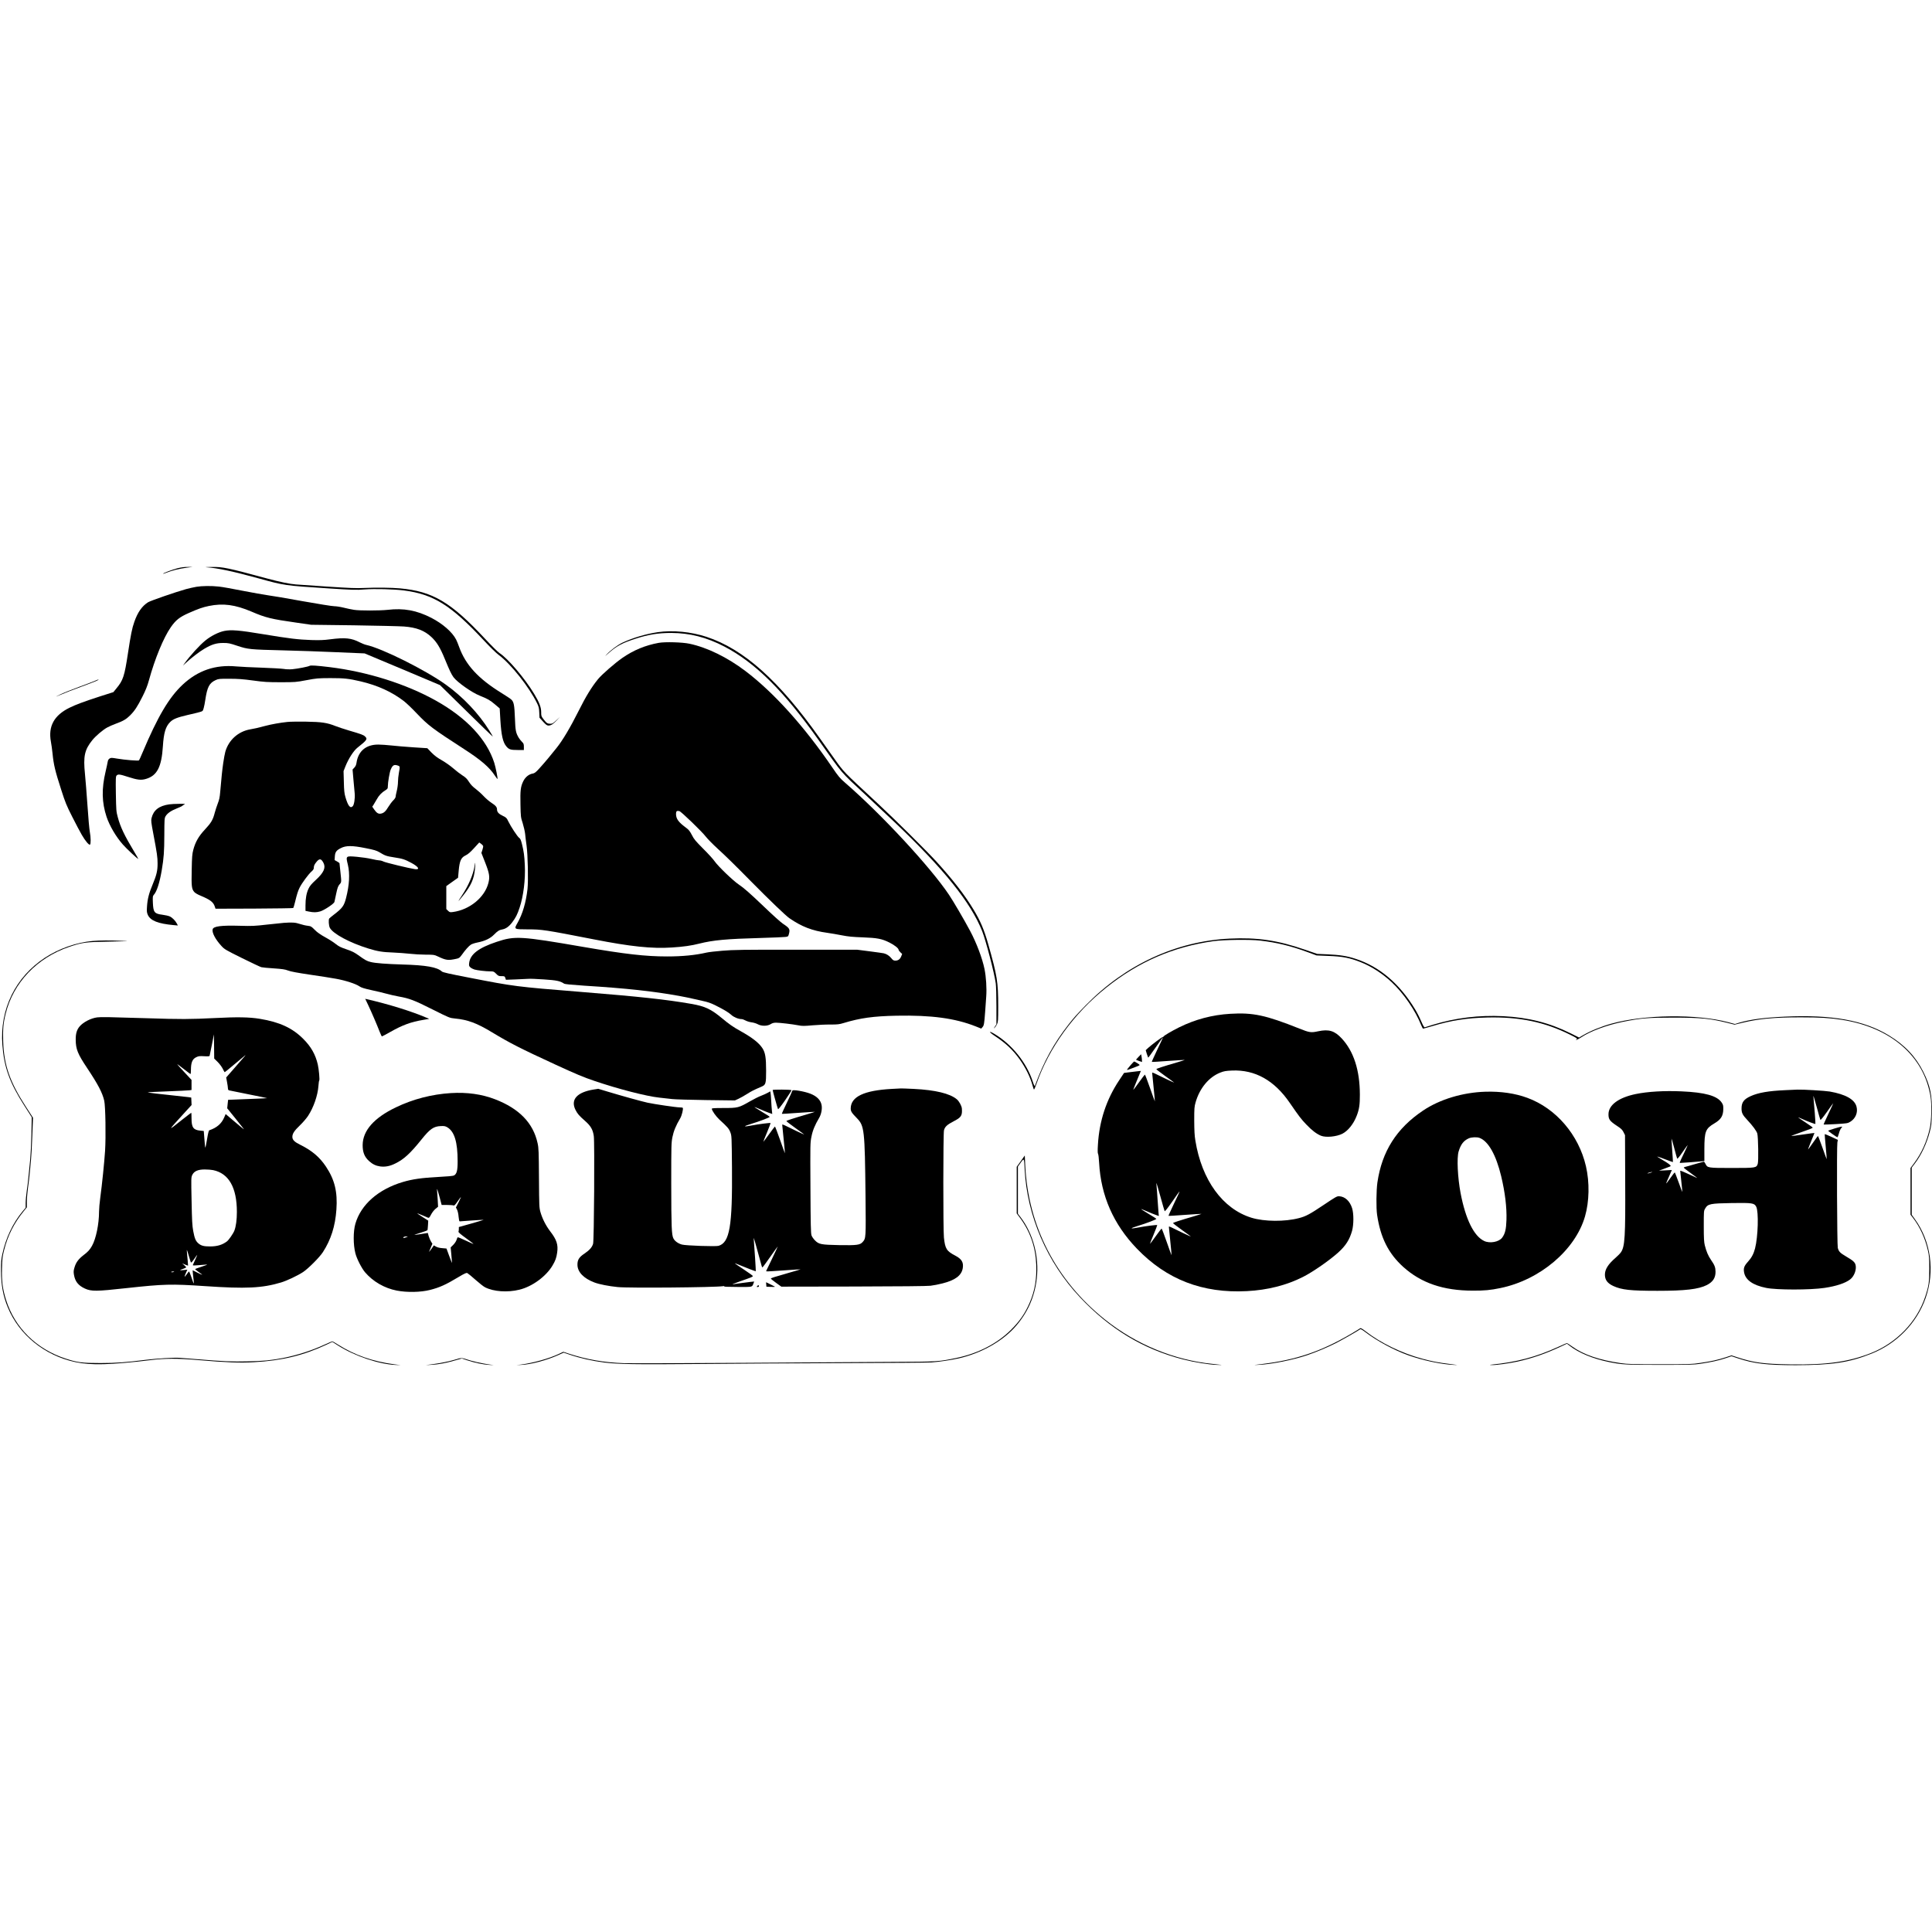 <?xml version="1.0" standalone="no"?>
<!DOCTYPE svg PUBLIC "-//W3C//DTD SVG 20010904//EN"
 "http://www.w3.org/TR/2001/REC-SVG-20010904/DTD/svg10.dtd">
<svg version="1.0" xmlns="http://www.w3.org/2000/svg"
 width="3238pt" height="3238pt" viewBox="0 0 3238 3238"
 preserveAspectRatio="xMidYMid meet">
<g transform="translate(0,3238) scale(0.1,-0.1)"
fill="#000000" stroke="none">
<path d="M2974 22856 c-88 -23 -249 -84 -241 -92 2 -2 31 7 63 20 84 34 212
66 329 81 l100 13 -80 0 c-53 1 -110 -7 -171 -22z"/>
<path d="M3455 22873 c188 -12 457 -70 900 -192 408 -113 417 -115 1144 -162
420 -27 478 -29 610 -18 170 13 489 5 661 -17 494 -63 789 -248 1334 -832 100
-108 212 -218 251 -246 206 -153 513 -539 648 -816 26 -54 32 -79 35 -152 l4
-87 60 -66 c48 -52 66 -65 89 -65 43 0 77 21 139 86 l55 58 -62 -57 c-51 -48
-67 -57 -98 -57 -49 0 -65 10 -113 73 -40 51 -42 57 -42 123 0 81 -32 164
-118 306 -159 263 -442 595 -582 684 -25 16 -136 126 -246 244 -568 609 -874
790 -1419 839 -145 13 -401 16 -600 7 -131 -7 -243 -2 -620 23 -253 17 -490
33 -527 36 -102 8 -263 41 -468 96 -680 184 -757 200 -948 197 -75 -1 -114 -3
-87 -5z"/>
<path d="M3290 22545 c-41 -7 -118 -24 -170 -38 -175 -49 -595 -194 -639 -221
-101 -64 -174 -168 -230 -329 -38 -107 -59 -213 -106 -522 -59 -390 -81 -457
-196 -595 l-49 -60 -223 -71 c-274 -89 -408 -139 -513 -191 -258 -127 -358
-311 -311 -568 9 -47 21 -134 27 -195 19 -192 43 -293 147 -615 66 -207 88
-261 184 -450 60 -118 131 -254 159 -301 59 -102 121 -176 138 -165 16 10 15
123 -3 216 -8 41 -26 239 -39 440 -14 201 -33 439 -42 529 -30 297 -7 404 123
566 60 73 179 175 253 214 31 17 93 44 137 60 126 46 178 76 241 139 77 76
125 148 211 320 52 103 82 179 107 270 100 364 244 713 366 889 84 121 147
171 306 241 159 70 228 94 333 116 239 49 439 22 715 -95 237 -102 328 -124
749 -184 l250 -36 715 -9 c393 -6 771 -15 840 -20 211 -16 345 -68 461 -177
90 -85 146 -177 223 -365 80 -194 109 -255 145 -306 62 -85 308 -259 443 -312
132 -53 169 -74 254 -146 l79 -67 11 -193 c16 -259 42 -374 100 -443 43 -52
71 -61 189 -61 l105 0 0 53 c0 46 -4 57 -31 83 -17 16 -41 47 -55 69 -50 85
-56 120 -64 330 -8 216 -18 270 -59 309 -14 14 -87 63 -162 109 -393 242 -606
473 -715 777 -14 41 -37 95 -49 120 -64 126 -226 267 -416 365 -246 126 -463
166 -734 134 -129 -14 -465 -15 -560 0 -44 7 -124 23 -177 37 -53 13 -124 24
-157 24 -33 0 -271 38 -528 84 -257 47 -522 92 -588 100 -65 9 -254 43 -420
75 -165 33 -344 65 -397 70 -125 14 -283 12 -378 -4z"/>
<path d="M3757 21805 c-95 -20 -219 -82 -313 -158 -96 -77 -259 -256 -349
-382 l-29 -40 45 41 c86 81 228 190 309 238 127 76 206 100 320 100 87 0 108
-4 239 -48 178 -59 208 -62 771 -76 234 -6 636 -19 893 -31 l468 -20 632 -265
631 -266 443 -435 c244 -240 443 -433 443 -429 0 4 -28 52 -62 107 -176 282
-440 560 -728 766 -342 245 -1063 605 -1330 664 -25 5 -74 25 -110 43 -140 73
-246 84 -500 51 -105 -14 -174 -16 -310 -12 -229 8 -369 25 -810 98 -401 67
-537 78 -653 54z"/>
<path d="M11025 21785 c-200 -30 -413 -93 -587 -173 -85 -39 -201 -126 -273
-203 -29 -32 -23 -28 24 15 141 127 231 176 461 251 217 70 382 97 600 97 310
-1 592 -73 890 -228 518 -270 1001 -750 1581 -1569 420 -593 352 -514 789
-920 118 -110 341 -320 496 -467 814 -774 1264 -1334 1455 -1814 63 -161 204
-700 228 -877 6 -43 11 -215 11 -381 l0 -303 -26 -39 c-22 -32 -23 -35 -6 -20
12 10 31 37 42 60 18 39 20 62 20 298 0 410 -17 513 -167 1043 -71 248 -129
386 -246 580 -150 248 -340 493 -618 800 -160 176 -706 718 -989 980 -603 561
-558 515 -733 759 -87 122 -194 273 -239 336 -681 962 -1273 1492 -1898 1697
-260 85 -565 114 -815 78z"/>
<path d="M11040 21606 c-224 -41 -421 -122 -610 -253 -125 -87 -341 -275 -406
-354 -106 -129 -206 -292 -324 -529 -142 -284 -274 -505 -375 -629 -33 -40
-94 -115 -135 -166 -41 -50 -109 -128 -150 -173 -60 -66 -81 -82 -112 -87 -65
-11 -124 -59 -158 -128 -45 -92 -52 -155 -47 -392 4 -204 5 -213 37 -310 17
-55 36 -136 41 -180 4 -44 15 -132 24 -195 22 -157 31 -595 16 -730 -26 -227
-82 -416 -166 -565 -63 -111 -65 -110 168 -111 241 0 286 -7 1112 -168 612
-120 973 -158 1304 -136 191 12 328 31 460 65 237 59 453 79 1036 95 198 6
381 13 407 17 45 5 48 8 58 42 25 89 16 104 -100 181 -36 24 -175 149 -309
278 -238 227 -339 317 -431 379 -99 67 -346 306 -403 388 -22 33 -108 128
-191 210 -128 129 -156 161 -190 230 -31 60 -52 88 -86 113 -139 102 -179 156
-180 240 0 47 13 58 56 48 31 -8 381 -345 445 -430 26 -34 116 -126 200 -203
126 -114 302 -287 561 -550 304 -308 577 -570 638 -612 204 -141 381 -210 635
-245 61 -9 171 -27 245 -42 107 -21 180 -28 350 -34 244 -9 321 -24 447 -87
83 -41 153 -97 153 -120 0 -8 14 -28 30 -43 l30 -28 -16 -41 c-19 -48 -51 -71
-98 -71 -29 0 -41 7 -68 41 -33 41 -79 71 -128 82 -14 3 -119 18 -235 33
l-210 27 -1025 0 c-892 1 -1052 -2 -1230 -17 -113 -9 -233 -23 -267 -31 -190
-44 -407 -65 -663 -65 -363 0 -702 39 -1400 159 -1054 182 -1150 188 -1455 86
-305 -101 -445 -209 -462 -355 -5 -43 -3 -51 20 -73 15 -13 45 -29 68 -36 48
-14 189 -31 269 -31 52 0 59 -3 95 -40 36 -37 44 -40 91 -40 49 0 53 -2 63
-30 l10 -31 163 6 c90 3 186 8 214 10 28 3 145 -2 260 -10 212 -14 271 -26
337 -70 16 -10 107 -19 342 -35 706 -44 1152 -93 1585 -171 91 -17 190 -37
221 -45 31 -7 109 -25 173 -39 90 -19 139 -36 223 -78 148 -75 211 -113 260
-157 41 -38 119 -70 172 -70 14 0 44 -11 67 -24 22 -12 67 -26 99 -30 33 -4
79 -18 103 -31 63 -35 160 -35 217 0 28 18 54 25 90 25 63 0 276 -25 374 -44
65 -13 97 -13 240 0 92 8 227 14 301 13 117 0 146 3 218 25 281 85 498 115
888 123 583 11 979 -42 1324 -178 l95 -38 21 24 c25 27 30 55 45 260 6 83 14
197 18 255 10 136 -2 328 -29 460 -37 180 -134 438 -242 640 -102 191 -282
498 -354 605 -313 466 -1128 1345 -1734 1871 -94 81 -117 109 -220 260 -468
687 -982 1258 -1455 1616 -304 231 -642 396 -938 459 -121 26 -409 34 -517 15z"/>
<path d="M5190 21221 c-22 -14 -203 -49 -291 -57 -44 -4 -105 -2 -145 5 -38 6
-204 15 -369 21 -165 5 -357 15 -426 21 -351 33 -644 -68 -901 -309 -227 -214
-416 -534 -668 -1132 -29 -69 -56 -129 -60 -133 -10 -12 -240 7 -367 29 -95
16 -103 16 -127 1 -17 -11 -27 -29 -31 -54 -3 -21 -19 -94 -35 -163 -69 -291
-64 -517 16 -760 50 -149 157 -333 274 -465 61 -70 251 -247 258 -241 1 2 -29
57 -69 122 -163 271 -232 414 -276 582 -25 91 -26 114 -31 388 -4 262 -2 292
13 307 24 25 53 21 192 -24 154 -50 218 -58 298 -34 187 54 263 200 285 547
14 225 46 332 122 407 49 50 118 77 289 117 85 19 178 42 206 50 52 15 53 17
67 67 8 29 20 88 26 132 33 221 67 287 175 337 46 21 63 23 230 22 140 0 227
-6 395 -29 189 -26 245 -29 465 -29 243 0 255 1 430 34 170 32 192 34 400 35
236 0 308 -8 510 -55 285 -67 525 -177 725 -331 41 -32 137 -123 213 -204 196
-205 262 -255 800 -603 276 -178 419 -301 509 -438 23 -35 44 -62 46 -60 7 8
-30 194 -54 271 -126 394 -466 756 -979 1043 -502 280 -1146 483 -1780 561
-213 26 -317 33 -335 22z"/>
<path d="M1592 20970 c-24 -11 -143 -56 -265 -101 -122 -45 -262 -101 -312
-125 -106 -52 -95 -50 30 4 50 22 171 69 270 105 177 64 324 123 334 132 10
11 -16 4 -57 -15z"/>
<path d="M4815 20280 c-119 -12 -268 -39 -370 -66 -140 -37 -164 -42 -252 -58
-201 -35 -361 -179 -417 -376 -9 -30 -24 -116 -35 -190 -18 -127 -27 -213 -51
-488 -7 -86 -17 -130 -40 -188 -16 -41 -39 -112 -51 -156 -30 -118 -59 -167
-163 -279 -106 -113 -162 -210 -197 -344 -18 -68 -22 -118 -26 -335 -6 -276
-1 -317 42 -369 15 -17 56 -42 103 -61 165 -69 217 -108 242 -184 l12 -36 648
2 c357 2 652 6 655 10 4 4 18 49 30 100 33 136 50 189 78 244 38 75 146 221
194 264 35 31 43 44 43 72 0 25 10 49 35 81 56 74 87 72 127 -6 41 -81 4 -163
-128 -284 -74 -68 -101 -100 -123 -147 -35 -74 -51 -163 -51 -282 l0 -90 58
-12 c77 -16 128 -15 189 3 68 20 231 129 238 158 3 12 16 76 30 141 21 97 31
125 55 153 35 39 34 35 15 213 -8 74 -15 138 -15 142 0 4 -18 17 -41 30 l-41
23 4 62 c5 73 25 101 103 140 83 43 190 43 408 -1 148 -29 187 -41 235 -69 99
-60 117 -66 251 -87 139 -21 175 -33 287 -93 119 -64 149 -116 59 -104 -93 13
-489 109 -526 127 -21 11 -53 20 -71 20 -18 0 -78 11 -133 24 -55 13 -164 29
-243 36 -190 16 -188 18 -152 -132 36 -149 26 -340 -30 -558 -34 -133 -62
-171 -205 -280 -38 -30 -73 -58 -77 -64 -15 -22 -8 -121 10 -156 54 -101 336
-252 649 -348 152 -47 235 -60 408 -66 88 -4 216 -13 285 -21 69 -8 188 -15
265 -15 129 0 144 -2 195 -26 148 -70 178 -74 320 -43 43 9 54 17 87 62 63 89
122 155 157 176 18 11 67 27 109 35 122 24 214 67 277 132 61 62 87 78 144 88
56 11 110 50 162 120 58 77 84 128 122 242 65 193 100 476 88 714 -7 156 -17
231 -48 354 -17 68 -28 92 -47 104 -28 19 -140 189 -183 278 -26 56 -34 63
-90 90 -70 33 -98 64 -98 108 -1 40 -21 64 -99 115 -36 24 -93 73 -128 111
-35 38 -95 91 -133 120 -48 36 -81 70 -110 116 -32 51 -55 74 -112 110 -39 25
-108 78 -154 119 -46 40 -130 99 -186 131 -75 42 -122 77 -175 130 l-71 74
-234 15 c-128 9 -294 22 -368 31 -74 8 -172 15 -217 15 -207 2 -340 -109 -368
-306 -5 -35 -16 -59 -37 -81 l-29 -31 15 -174 c9 -96 18 -199 21 -229 7 -82
-10 -189 -33 -212 -42 -43 -79 4 -123 154 -17 59 -23 108 -26 253 l-5 181 31
79 c51 128 137 262 201 313 163 129 174 146 127 190 -27 25 -61 38 -266 98
-84 25 -187 59 -227 75 -139 56 -234 70 -494 74 -129 2 -271 0 -315 -5z m1854
-731 c36 -13 36 -15 16 -124 -8 -44 -15 -111 -15 -150 0 -38 -9 -106 -20 -150
-11 -44 -20 -89 -20 -100 0 -12 -18 -39 -40 -60 -22 -22 -58 -70 -80 -106 -46
-77 -77 -106 -126 -115 -43 -8 -72 10 -114 71 l-31 45 19 28 c10 15 35 57 55
93 37 68 84 117 150 157 33 21 37 28 37 63 0 68 30 240 49 283 32 74 56 87
120 65z m1428 -1346 c3 -8 -2 -38 -12 -66 l-17 -52 63 -160 c72 -184 81 -241
54 -345 -62 -241 -314 -447 -593 -485 -50 -7 -56 -5 -83 21 l-29 28 0 192 0
193 98 70 99 70 11 122 c15 163 40 217 116 253 38 18 77 51 140 120 l88 96 30
-21 c16 -12 32 -28 35 -36z"/>
<path d="M7955 17873 c-22 -148 -102 -334 -214 -502 -34 -50 -59 -91 -56 -91
2 0 38 42 79 94 131 164 180 275 196 440 10 105 7 140 -5 59z"/>
<path d="M2835 18899 c-170 -25 -262 -96 -295 -230 -10 -41 -7 -70 30 -265 62
-327 71 -390 71 -494 1 -119 -17 -197 -81 -349 -63 -150 -88 -247 -96 -371 -6
-83 -4 -102 13 -142 44 -98 171 -149 436 -173 l68 -6 -16 31 c-26 50 -78 102
-120 121 -22 10 -77 22 -122 28 -136 17 -154 40 -161 204 -4 98 -2 110 16 130
50 55 96 198 132 407 36 215 43 315 44 595 1 263 2 282 21 315 30 50 90 92
186 130 46 18 89 38 94 44 6 6 21 17 35 23 21 10 6 12 -85 11 -60 0 -137 -4
-170 -9z"/>
<path d="M4755 16913 c-27 -2 -153 -15 -280 -29 -207 -24 -253 -26 -455 -20
-314 9 -443 -8 -456 -59 -14 -56 46 -169 147 -279 51 -56 70 -67 344 -203 160
-79 306 -148 325 -153 19 -5 114 -14 210 -20 142 -10 187 -16 238 -36 43 -17
156 -38 365 -69 166 -24 364 -55 439 -69 157 -28 332 -85 392 -127 32 -22 77
-36 204 -64 90 -19 204 -46 254 -61 50 -14 140 -34 199 -45 180 -32 260 -62
564 -215 290 -145 290 -145 380 -154 213 -20 367 -77 621 -231 301 -182 480
-273 1064 -542 341 -157 469 -211 650 -272 406 -138 874 -258 1090 -281 74 -7
171 -19 215 -24 44 -6 299 -13 566 -17 l486 -6 59 27 c32 15 97 51 144 81 79
50 113 67 239 121 76 32 81 50 81 269 0 221 -14 303 -61 376 -58 90 -166 175
-369 289 -126 70 -185 111 -310 215 -187 155 -285 200 -513 240 -419 73 -862
121 -1842 200 -1106 89 -1124 92 -1879 239 -337 65 -444 89 -460 104 -79 73
-266 106 -661 117 -266 8 -454 22 -529 41 -67 16 -96 32 -212 116 -65 46 -106
67 -199 98 -95 32 -128 49 -177 88 -33 27 -112 78 -176 113 -83 46 -134 81
-177 125 -56 57 -64 61 -117 68 -32 3 -92 17 -134 31 -76 25 -122 28 -269 18z"/>
<path d="M20609 16649 c-896 -43 -1747 -437 -2410 -1115 -159 -163 -198 -206
-290 -324 -246 -313 -414 -619 -563 -1025 -6 -15 -15 1 -37 68 -104 318 -347
620 -638 796 -106 64 -105 39 1 -31 182 -119 303 -233 418 -393 98 -138 178
-299 215 -437 10 -38 21 -68 25 -68 4 0 22 42 40 93 211 606 624 1177 1167
1612 542 434 1122 686 1798 781 177 24 609 30 785 10 283 -33 516 -90 805
-197 l140 -52 195 -8 c245 -9 361 -32 548 -106 175 -69 361 -189 516 -334 200
-187 397 -474 495 -721 13 -32 27 -58 32 -58 5 0 76 20 158 44 313 94 577 135
917 143 541 13 962 -75 1392 -290 112 -56 122 -63 105 -75 -37 -29 26 -2 80
34 154 103 432 205 699 259 306 61 417 70 838 70 465 0 623 -16 908 -87 l123
-31 132 32 c270 66 534 91 974 91 318 0 492 -10 688 -41 825 -127 1382 -610
1491 -1292 20 -126 14 -402 -11 -517 -50 -229 -139 -428 -270 -602 l-55 -73 0
-392 0 -391 38 -49 c119 -153 207 -344 254 -553 20 -91 23 -132 23 -305 0
-223 -10 -292 -70 -471 -139 -419 -480 -772 -910 -942 -372 -147 -739 -199
-1353 -189 -442 7 -610 29 -884 119 l-98 32 -97 -32 c-133 -43 -239 -67 -423
-94 -146 -22 -184 -23 -680 -23 -451 0 -543 3 -650 18 -365 52 -631 143 -823
281 -43 31 -82 56 -86 56 -4 0 -70 -29 -147 -64 -369 -169 -695 -256 -1134
-299 -19 -2 -7 -5 27 -5 71 -2 287 28 425 58 255 57 473 133 732 254 l98 46
37 -29 c158 -125 398 -224 676 -280 215 -43 277 -46 850 -46 479 0 565 2 670
18 182 27 309 55 423 93 l102 34 103 -34 c272 -91 484 -116 973 -116 606 1
895 44 1267 192 427 169 765 516 911 936 156 448 88 945 -180 1318 l-54 75 0
395 0 395 48 63 c111 144 203 340 254 536 27 102 31 136 35 307 8 299 -26 465
-142 698 -127 255 -310 449 -576 611 -417 254 -958 352 -1749 315 -348 -16
-575 -47 -764 -102 l-69 -21 -116 31 c-529 139 -1402 128 -1953 -25 -172 -48
-349 -120 -478 -195 l-65 -38 -138 69 c-358 178 -708 267 -1136 289 -400 20
-802 -29 -1176 -144 -66 -21 -127 -39 -135 -42 -12 -3 -28 24 -64 107 -26 61
-71 149 -100 195 -259 429 -595 714 -993 844 -147 49 -272 68 -483 77 l-165 7
-200 69 c-461 159 -800 209 -1266 187z"/>
<path d="M1550 16609 c-266 -23 -564 -128 -795 -279 -498 -326 -761 -865 -715
-1463 28 -374 122 -634 365 -1013 l127 -199 -5 -280 c-3 -154 -13 -347 -21
-430 -9 -82 -21 -204 -27 -270 -5 -66 -19 -178 -30 -250 -10 -71 -19 -165 -19
-208 l0 -78 -52 -62 c-162 -195 -281 -446 -339 -717 -19 -88 -23 -134 -22
-280 1 -238 35 -422 115 -614 189 -458 615 -803 1128 -914 262 -57 594 -48
1265 33 246 30 447 30 790 1 479 -41 707 -50 940 -36 473 26 834 114 1218 294
l97 46 98 -62 c274 -174 679 -311 957 -324 l90 -3 -105 13 c-362 48 -663 153
-944 330 -48 31 -92 56 -96 56 -4 0 -66 -27 -137 -59 -208 -96 -452 -174 -683
-220 -200 -39 -342 -53 -605 -58 -263 -6 -397 0 -845 37 -129 11 -262 21 -295
23 -94 6 -385 -12 -555 -33 -356 -44 -494 -54 -765 -55 -308 0 -386 10 -586
75 -489 160 -852 518 -998 985 -56 179 -74 313 -68 525 4 165 8 198 36 309 61
243 165 449 324 646 l57 70 0 97 c0 53 9 156 19 230 11 73 25 192 31 263 6 72
15 168 20 215 5 47 15 223 21 391 l12 306 -122 189 c-268 414 -366 698 -378
1094 -6 205 3 306 43 465 129 517 524 932 1062 1115 222 75 271 82 677 89 341
6 352 6 200 13 -192 9 -356 8 -485 -3z"/>
<path d="M6174 15528 c57 -121 146 -328 191 -445 16 -40 32 -73 36 -73 5 0 68
34 141 75 204 116 347 168 552 202 l100 17 -45 19 c-252 108 -632 226 -1001
311 l-27 6 53 -112z"/>
<path d="M20620 15389 c-305 -18 -592 -95 -860 -228 -124 -62 -253 -138 -258
-152 -2 -5 -9 -9 -14 -9 -14 0 -187 -130 -244 -182 l-42 -39 18 -60 c11 -34
21 -63 23 -65 2 -3 57 72 122 166 65 93 119 170 121 170 6 0 -9 -35 -98 -219
-48 -101 -86 -186 -84 -188 2 -3 127 5 277 16 151 11 275 18 276 17 2 -1 -54
-19 -125 -40 -249 -73 -352 -107 -352 -115 0 -5 68 -57 150 -116 83 -59 150
-108 150 -110 0 -4 -243 111 -327 154 -30 15 -43 18 -43 9 0 -7 11 -116 24
-243 13 -126 23 -231 21 -233 -1 -1 -38 99 -81 223 -43 123 -82 225 -86 225
-3 0 -48 -58 -99 -130 -51 -71 -94 -128 -96 -127 -1 2 18 52 43 113 25 60 54
131 65 158 l20 48 -63 -7 c-35 -3 -98 -11 -141 -17 l-78 -10 -81 -122 c-214
-320 -334 -681 -357 -1080 -6 -95 -5 -145 2 -154 6 -7 14 -75 18 -150 30 -553
240 -1031 633 -1439 498 -518 1101 -751 1844 -712 347 18 663 98 940 238 166
84 441 275 589 408 127 114 191 215 233 363 29 105 30 288 1 381 -38 120 -119
195 -217 200 -37 2 -58 -10 -265 -149 -222 -149 -293 -188 -407 -217 -238 -63
-583 -60 -798 6 -482 149 -833 631 -940 1294 -14 82 -18 168 -19 335 0 205 2
232 23 305 68 238 223 424 415 499 61 24 91 29 196 34 387 16 709 -165 968
-543 159 -231 189 -270 278 -363 94 -99 170 -156 245 -187 84 -33 259 -16 358
34 95 49 187 163 240 301 42 108 54 186 53 355 -1 408 -103 725 -304 941 -120
129 -216 158 -395 120 -120 -26 -146 -22 -314 45 -564 225 -777 271 -1158 248z
m-1170 -3069 c34 -124 65 -231 69 -238 5 -9 48 46 126 157 64 94 119 171 121
171 6 0 -9 -35 -98 -219 -48 -101 -86 -186 -84 -188 2 -3 127 5 277 16 151 11
275 18 276 17 2 -1 -54 -19 -125 -40 -249 -73 -352 -107 -352 -115 0 -5 68
-57 150 -116 83 -59 150 -108 150 -110 0 -4 -243 111 -327 154 -30 15 -43 18
-43 9 0 -7 11 -116 24 -243 13 -126 23 -231 21 -233 -1 -1 -38 99 -81 223 -43
123 -82 225 -86 225 -3 0 -48 -58 -99 -130 -51 -71 -94 -128 -96 -127 -1 2 26
73 62 157 35 85 62 156 60 158 -6 6 -200 -18 -307 -39 -155 -29 -162 -20 -18
25 145 44 310 107 310 118 0 4 -58 42 -130 84 -71 43 -128 79 -126 81 1 2 45
-16 97 -38 52 -23 118 -50 148 -60 l53 -19 -6 63 c-3 34 -10 134 -16 222 -5
88 -13 185 -16 215 -3 30 -4 53 -1 50 2 -3 33 -106 67 -230z"/>
<path d="M1629 15329 c-106 -14 -232 -79 -294 -151 -48 -56 -67 -122 -66 -223
1 -158 33 -238 188 -470 187 -281 259 -418 290 -553 21 -92 29 -602 14 -840
-13 -196 -50 -561 -81 -789 -11 -81 -20 -184 -20 -228 0 -210 -51 -456 -118
-575 -38 -67 -67 -99 -141 -155 -85 -66 -126 -120 -151 -202 -17 -55 -19 -75
-11 -125 19 -115 72 -182 184 -234 108 -49 194 -48 692 7 633 69 754 72 1320
34 687 -47 957 -34 1275 61 99 30 277 114 370 175 87 58 276 247 332 334 135
209 207 436 226 713 21 296 -29 501 -175 720 -106 159 -233 267 -426 363 -102
50 -137 85 -137 135 0 54 31 102 127 194 49 47 110 118 136 158 93 142 162
341 174 502 3 47 9 87 13 90 11 7 -6 194 -24 270 -39 167 -113 298 -241 426
-183 185 -398 284 -731 339 -177 29 -379 32 -749 13 -422 -21 -572 -22 -1150
-3 -641 20 -762 22 -826 14z m2019 -747 c32 -32 69 -82 85 -114 15 -32 30 -58
33 -58 3 0 76 59 162 132 86 72 166 139 177 147 23 18 28 24 -173 -206 l-141
-161 14 -77 c8 -42 15 -90 15 -105 0 -19 6 -30 18 -34 9 -3 158 -33 330 -67
172 -34 311 -63 310 -64 -2 -2 -149 -8 -328 -15 -179 -6 -326 -13 -327 -13 -1
-1 -4 -34 -8 -72 l-7 -70 136 -168 c74 -93 139 -173 143 -180 8 -13 -64 46
-215 175 l-90 77 -26 -60 c-44 -102 -123 -170 -247 -212 -11 -4 -21 -43 -39
-151 -13 -80 -26 -143 -29 -140 -3 2 -10 66 -15 142 l-11 137 -60 6 c-114 11
-145 54 -145 203 0 53 -2 96 -5 96 -3 0 -69 -51 -148 -113 -258 -205 -262
-213 56 136 l98 107 -3 63 -3 62 -45 7 c-25 4 -139 16 -253 28 -212 21 -428
47 -433 53 -2 2 146 9 329 16 183 7 349 15 370 18 l37 5 0 85 0 84 -120 129
c-66 70 -120 131 -120 134 0 4 48 -32 108 -79 59 -46 110 -85 115 -85 4 0 7
30 7 68 0 123 24 183 88 213 38 19 56 21 132 17 61 -4 90 -2 93 6 2 6 19 90
38 186 l34 174 3 -202 2 -203 58 -57z m-76 -1813 c263 -55 398 -292 398 -701
0 -132 -15 -243 -42 -313 -19 -49 -94 -158 -125 -181 -79 -59 -164 -84 -283
-84 -105 0 -150 12 -196 52 -45 40 -62 80 -86 208 -16 86 -21 177 -27 500 -8
380 -8 397 11 437 30 64 95 93 209 93 49 0 112 -5 141 -11z m-407 -1439 c15
-52 31 -101 34 -108 5 -8 24 12 56 58 26 38 50 70 51 70 2 0 -13 -35 -32 -77
-20 -43 -38 -84 -41 -92 -6 -14 7 -13 212 4 43 4 35 -1 -62 -33 -62 -20 -113
-39 -113 -43 0 -3 27 -25 60 -48 33 -23 60 -44 60 -47 0 -2 -36 14 -81 36
l-81 41 6 -68 c4 -37 9 -87 12 -110 3 -24 3 -43 0 -43 -2 0 -19 45 -37 100
-19 55 -37 100 -41 100 -4 0 -21 -21 -38 -46 -18 -25 -34 -44 -36 -41 -2 2 7
30 21 61 l25 57 -60 -7 c-33 -4 -60 -4 -60 -1 0 3 23 13 50 22 28 9 50 20 50
25 0 4 -17 22 -37 40 -35 29 -36 30 -8 17 17 -8 41 -18 53 -22 l24 -7 -6 79
c-4 43 -9 103 -12 133 -3 30 -4 53 -1 50 2 -3 17 -48 32 -100z m-245 -264 c0
-2 -11 -6 -25 -8 -14 -3 -25 -1 -25 3 0 5 11 9 25 9 14 0 25 -2 25 -4z"/>
<path d="M19081 14666 c-25 -25 -43 -47 -40 -49 2 -2 25 -11 52 -20 l47 -16
-1 27 c0 15 -3 44 -7 65 l-7 38 -44 -45z"/>
<path d="M18953 14533 c-85 -101 -85 -97 3 -64 125 46 144 55 144 63 0 7 -81
58 -92 58 -3 0 -28 -26 -55 -57z"/>
<path d="M14945 14130 c-461 -25 -683 -129 -687 -324 -1 -51 14 -75 102 -165
127 -130 134 -190 146 -1306 7 -706 7 -708 -47 -770 -45 -51 -95 -58 -393 -53
-304 6 -342 13 -406 78 -25 25 -52 63 -59 85 -12 32 -15 183 -18 795 -4 737
-4 758 17 860 20 104 58 195 129 315 35 58 53 151 41 213 -15 85 -81 151 -191
193 -101 39 -299 72 -299 50 0 -6 -41 -95 -90 -198 -50 -102 -88 -188 -86
-190 2 -3 127 5 277 16 151 11 275 18 276 17 2 -1 -54 -19 -125 -40 -249 -73
-352 -107 -352 -115 0 -5 68 -57 150 -116 83 -59 150 -108 150 -110 0 -4 -243
111 -327 154 -30 15 -43 18 -43 9 0 -7 11 -116 24 -243 13 -126 23 -231 21
-233 -1 -1 -38 99 -81 223 -43 123 -82 225 -86 225 -3 0 -48 -58 -99 -130 -51
-71 -94 -128 -96 -127 -1 2 26 73 62 157 35 85 62 156 60 158 -6 6 -200 -18
-307 -39 -155 -29 -162 -20 -18 25 145 44 310 107 310 118 0 4 -58 42 -130 84
-71 43 -128 79 -126 81 1 2 45 -16 97 -38 52 -23 118 -50 148 -60 l54 -19 -6
58 c-4 31 -9 107 -12 167 -3 61 -8 120 -11 132 l-4 22 -43 -24 c-23 -13 -73
-35 -111 -50 -39 -14 -124 -57 -190 -95 -184 -106 -201 -110 -438 -110 -152 0
-198 -3 -198 -12 0 -31 69 -128 128 -183 136 -124 159 -151 182 -211 23 -58
23 -67 28 -591 8 -985 -38 -1258 -225 -1313 -47 -14 -545 3 -613 21 -63 17
-120 57 -143 102 -31 60 -36 191 -37 920 0 644 1 684 20 780 20 100 59 194
129 312 28 46 56 159 44 178 -2 4 -25 7 -49 7 -58 0 -425 54 -541 79 -97 21
-446 118 -677 188 l-149 45 -76 -12 c-281 -45 -392 -169 -306 -341 34 -67 61
-98 161 -186 95 -83 131 -146 146 -254 15 -109 5 -1750 -12 -1805 -17 -58 -60
-107 -146 -165 -89 -59 -117 -105 -116 -187 1 -121 104 -228 284 -296 81 -31
241 -62 390 -77 192 -19 1638 -6 1768 15 26 5 30 4 15 -3 -13 -6 63 -10 222
-10 268 -1 246 -6 273 64 l10 27 -67 -7 c-38 -4 -111 -13 -163 -21 -52 -7
-111 -16 -130 -19 -19 -3 35 19 120 49 199 69 221 78 217 91 -1 5 -63 51 -138
100 -193 128 -193 128 -99 89 111 -47 284 -113 287 -110 3 3 -24 421 -32 505
-3 30 -3 53 -1 50 3 -3 33 -106 66 -229 74 -274 70 -260 79 -260 5 0 63 79
130 175 68 96 124 175 126 175 2 0 -39 -89 -91 -197 -53 -109 -98 -204 -101
-210 -6 -16 -22 -16 302 6 148 11 271 18 272 17 2 -1 -82 -26 -185 -55 -262
-75 -312 -91 -312 -100 0 -5 39 -37 88 -72 l87 -63 1205 2 c781 2 1237 6 1295
13 50 6 140 23 200 39 216 54 321 133 341 257 15 97 -18 152 -126 209 -146 76
-170 115 -190 304 -14 138 -13 1738 1 1796 15 60 52 94 160 150 130 67 148 95
140 214 -3 45 -46 124 -85 156 -115 97 -360 156 -720 174 -110 5 -208 9 -216
8 -8 0 -78 -4 -155 -8z"/>
<path d="M12950 14111 c0 -15 81 -303 89 -319 5 -9 46 43 120 149 61 89 109
164 106 168 -12 11 -315 13 -315 2z"/>
<path d="M29920 14109 c-276 -12 -451 -42 -579 -100 -113 -51 -152 -103 -153
-202 -1 -77 15 -111 96 -197 91 -97 157 -187 168 -228 16 -60 22 -463 8 -506
-23 -70 -29 -71 -435 -71 -403 0 -409 1 -442 70 -9 19 -21 35 -27 35 -6 0 -74
-19 -151 -41 -77 -23 -150 -44 -162 -46 -13 -3 -23 -9 -23 -13 0 -4 48 -42
108 -85 59 -43 112 -82 117 -87 6 -5 -56 22 -137 61 -82 39 -148 65 -148 58 0
-7 9 -88 19 -182 11 -93 18 -171 16 -173 -1 -2 -29 72 -61 162 -33 91 -62 166
-65 166 -4 0 -35 -39 -69 -87 -96 -133 -95 -136 -16 45 l36 83 -108 -6 -107
-5 80 30 c44 17 88 34 98 37 9 3 17 9 17 12 0 14 -46 48 -137 101 -51 30 -91
55 -89 57 2 2 61 -19 132 -46 71 -27 130 -48 132 -47 1 2 -4 90 -12 197 -8
107 -13 195 -12 197 2 1 22 -71 46 -160 23 -90 46 -169 49 -176 5 -8 38 31 90
108 46 66 85 120 87 120 2 0 -26 -62 -62 -137 -84 -175 -79 -163 -58 -163 26
0 291 19 349 26 l50 5 0 202 c1 295 19 341 166 428 111 65 149 125 151 239 1
59 -2 74 -26 110 -76 115 -280 172 -676 189 -286 13 -566 -4 -765 -45 -287
-59 -456 -184 -457 -337 -1 -88 20 -116 149 -201 63 -41 83 -61 103 -101 l25
-50 3 -755 c5 -956 -5 -1112 -72 -1209 -15 -21 -55 -62 -90 -92 -125 -108
-179 -195 -178 -285 1 -86 44 -143 142 -188 141 -64 283 -80 740 -80 462 0
687 26 827 97 102 53 146 121 145 224 -1 73 -15 109 -76 197 -48 71 -77 139
-104 245 -13 53 -17 116 -17 321 0 250 0 256 24 296 44 77 84 85 446 91 346 5
377 0 409 -62 43 -82 31 -503 -20 -700 -24 -91 -58 -155 -120 -223 -63 -70
-76 -107 -63 -179 24 -126 147 -213 369 -258 174 -36 743 -36 980 0 195 29
346 79 427 141 68 51 110 162 93 240 -11 49 -41 76 -162 147 -100 59 -120 80
-137 143 -12 47 -19 1696 -7 1765 l8 45 -109 51 c-59 28 -109 47 -111 44 -1
-4 6 -99 17 -212 10 -112 18 -205 16 -207 -1 -1 -33 85 -71 193 -38 107 -72
195 -75 195 -4 0 -42 -51 -85 -114 -44 -63 -80 -113 -81 -112 -2 1 13 43 33
92 20 49 45 111 55 137 l19 48 -57 -6 c-32 -4 -114 -16 -183 -26 -69 -10 -134
-19 -145 -18 -11 0 50 24 135 53 185 64 220 78 220 88 0 4 -53 42 -117 84
-150 99 -154 103 -59 60 90 -41 217 -88 222 -83 4 4 -21 337 -31 426 -3 25 -3
42 0 40 2 -3 27 -90 56 -194 28 -105 54 -196 58 -203 5 -9 43 38 110 132 56
81 104 146 106 146 2 0 -34 -79 -81 -177 -46 -97 -82 -178 -80 -180 2 -2 93 1
202 7 188 11 202 13 244 39 88 53 131 155 105 253 -31 122 -183 207 -449 254
-77 13 -456 36 -541 32 -16 -1 -109 -5 -205 -9z m-2259 -1385 c-25 -8 -47 -12
-49 -9 -5 5 56 23 78 23 8 0 -5 -6 -29 -14z"/>
<path d="M24895 14083 c-382 -12 -765 -128 -1045 -316 -444 -298 -689 -684
-765 -1205 -19 -131 -22 -428 -5 -542 56 -382 190 -649 438 -873 299 -270 672
-398 1167 -398 190 -1 297 9 460 43 664 136 1256 637 1419 1200 73 252 79 570
16 843 -122 526 -500 968 -981 1145 -204 76 -448 111 -704 103z m-98 -774
c147 -55 277 -285 363 -644 64 -268 95 -521 88 -732 -5 -156 -23 -230 -72
-296 -53 -72 -205 -101 -301 -56 -173 81 -312 365 -396 803 -49 260 -65 589
-33 697 36 119 83 181 169 220 45 21 138 25 182 8z"/>
<path d="M7555 14060 c-319 -20 -633 -101 -920 -239 -367 -176 -554 -389 -557
-630 -1 -121 30 -199 105 -268 60 -55 114 -81 187 -92 86 -11 163 3 255 49
144 70 252 169 442 406 139 173 201 216 318 221 59 3 76 0 110 -19 121 -71
175 -246 175 -573 0 -154 -15 -211 -62 -236 -14 -8 -113 -17 -269 -25 -269
-14 -429 -37 -587 -84 -411 -122 -703 -378 -796 -700 -37 -127 -37 -350 0
-494 22 -90 105 -252 162 -319 133 -156 326 -267 532 -307 170 -33 401 -29
557 11 159 40 265 88 471 212 113 67 137 78 155 70 12 -6 74 -57 137 -113 63
-56 135 -113 160 -125 144 -73 375 -89 575 -40 214 52 446 221 555 405 48 80
66 130 78 217 19 133 -8 216 -118 358 -72 95 -130 209 -162 320 -21 77 -22 96
-25 573 -3 443 -5 503 -23 582 -73 338 -308 580 -712 736 -222 86 -470 121
-743 104z m-184 -1757 l31 -118 91 0 c51 0 99 -4 108 -8 12 -6 28 9 68 68 29
41 54 75 57 75 2 0 -16 -40 -40 -89 l-45 -88 20 -39 c11 -23 22 -73 25 -117 4
-46 11 -77 18 -77 6 0 99 7 206 15 107 7 196 13 197 11 2 -1 -92 -29 -207 -62
l-210 -59 0 -32 c0 -17 -3 -38 -6 -46 -3 -10 35 -43 125 -108 72 -51 128 -95
126 -97 -2 -2 -61 24 -131 57 -70 34 -131 58 -135 54 -3 -5 -12 -26 -19 -47
-7 -22 -32 -58 -55 -81 l-42 -41 12 -129 c7 -72 12 -131 11 -133 -2 -1 -23 53
-48 120 l-45 123 -70 6 c-45 3 -82 13 -106 26 l-36 21 -37 -54 c-21 -30 -39
-54 -40 -54 -4 0 6 25 34 90 l19 45 -23 36 c-12 20 -30 61 -39 91 l-15 54
-112 -18 c-61 -10 -113 -16 -115 -15 -1 2 47 18 108 37 61 18 112 38 114 44 2
6 5 44 8 84 l4 74 -93 60 c-52 33 -94 62 -94 64 0 2 37 -13 83 -32 45 -20 91
-39 101 -43 16 -6 24 2 50 52 18 35 50 76 74 96 l44 36 -6 115 c-4 63 -9 133
-11 155 -7 60 8 18 46 -122z m-561 -658 c-43 -17 -50 -17 -50 -6 0 11 24 19
60 19 21 0 20 -1 -10 -13z"/>
<path d="M30748 13467 c-60 -18 -108 -35 -108 -38 0 -8 142 -108 154 -109 5
-1 17 29 26 64 9 37 27 77 40 91 30 32 22 31 -112 -8z"/>
<path d="M17108 12919 l-68 -94 0 -391 0 -391 48 -64 c175 -233 266 -491 279
-789 10 -243 -23 -440 -108 -639 -78 -182 -166 -311 -318 -462 -231 -229 -555
-395 -916 -469 -294 -61 -311 -62 -1045 -65 -371 -2 -1499 -9 -2505 -16 -1007
-7 -1911 -9 -2010 -6 -340 11 -627 61 -925 158 l-99 33 -78 -37 c-164 -77
-430 -151 -633 -177 l-75 -9 86 4 c159 7 424 78 615 164 l91 41 89 -30 c187
-64 378 -107 589 -135 235 -30 526 -34 1592 -25 571 6 1661 12 2423 15 762 2
1423 7 1470 11 123 9 335 40 458 68 364 83 708 272 928 508 218 237 344 512
380 832 41 368 -60 749 -273 1028 l-43 56 0 396 0 395 47 66 c57 78 57 79 66
-110 40 -783 374 -1559 925 -2145 501 -534 1065 -873 1732 -1044 188 -48 424
-86 560 -91 121 -4 114 -2 -65 16 -647 64 -1289 329 -1810 747 -818 655 -1288
1569 -1333 2591 l-7 155 -67 -95z"/>
<path d="M12842 10852 l3 -37 75 -3 c41 -2 72 0 68 3 -3 3 -38 21 -77 40 l-72
35 3 -38z"/>
<path d="M12690 10825 c-10 -13 -9 -15 9 -15 12 0 21 6 21 15 0 8 -4 15 -9 15
-5 0 -14 -7 -21 -15z"/>
<path d="M22785 10111 c-6 -5 -75 -47 -155 -94 -498 -290 -910 -429 -1480
-498 -155 -18 -155 -18 -48 -13 210 9 576 83 808 162 147 50 333 128 474 199
100 50 384 212 413 235 8 6 36 -9 90 -51 194 -147 476 -299 713 -384 241 -86
549 -152 755 -162 96 -4 95 -4 -50 14 -197 24 -301 44 -465 88 -345 92 -706
267 -957 464 -63 49 -81 57 -98 40z"/>
<path d="M7630 9594 c-94 -29 -249 -61 -389 -79 l-106 -14 97 5 c112 5 246 30
400 75 l108 31 92 -31 c128 -42 267 -71 362 -76 l81 -4 -90 13 c-117 17 -271
52 -359 82 -84 29 -101 29 -196 -2z"/>
</g>
</svg>
